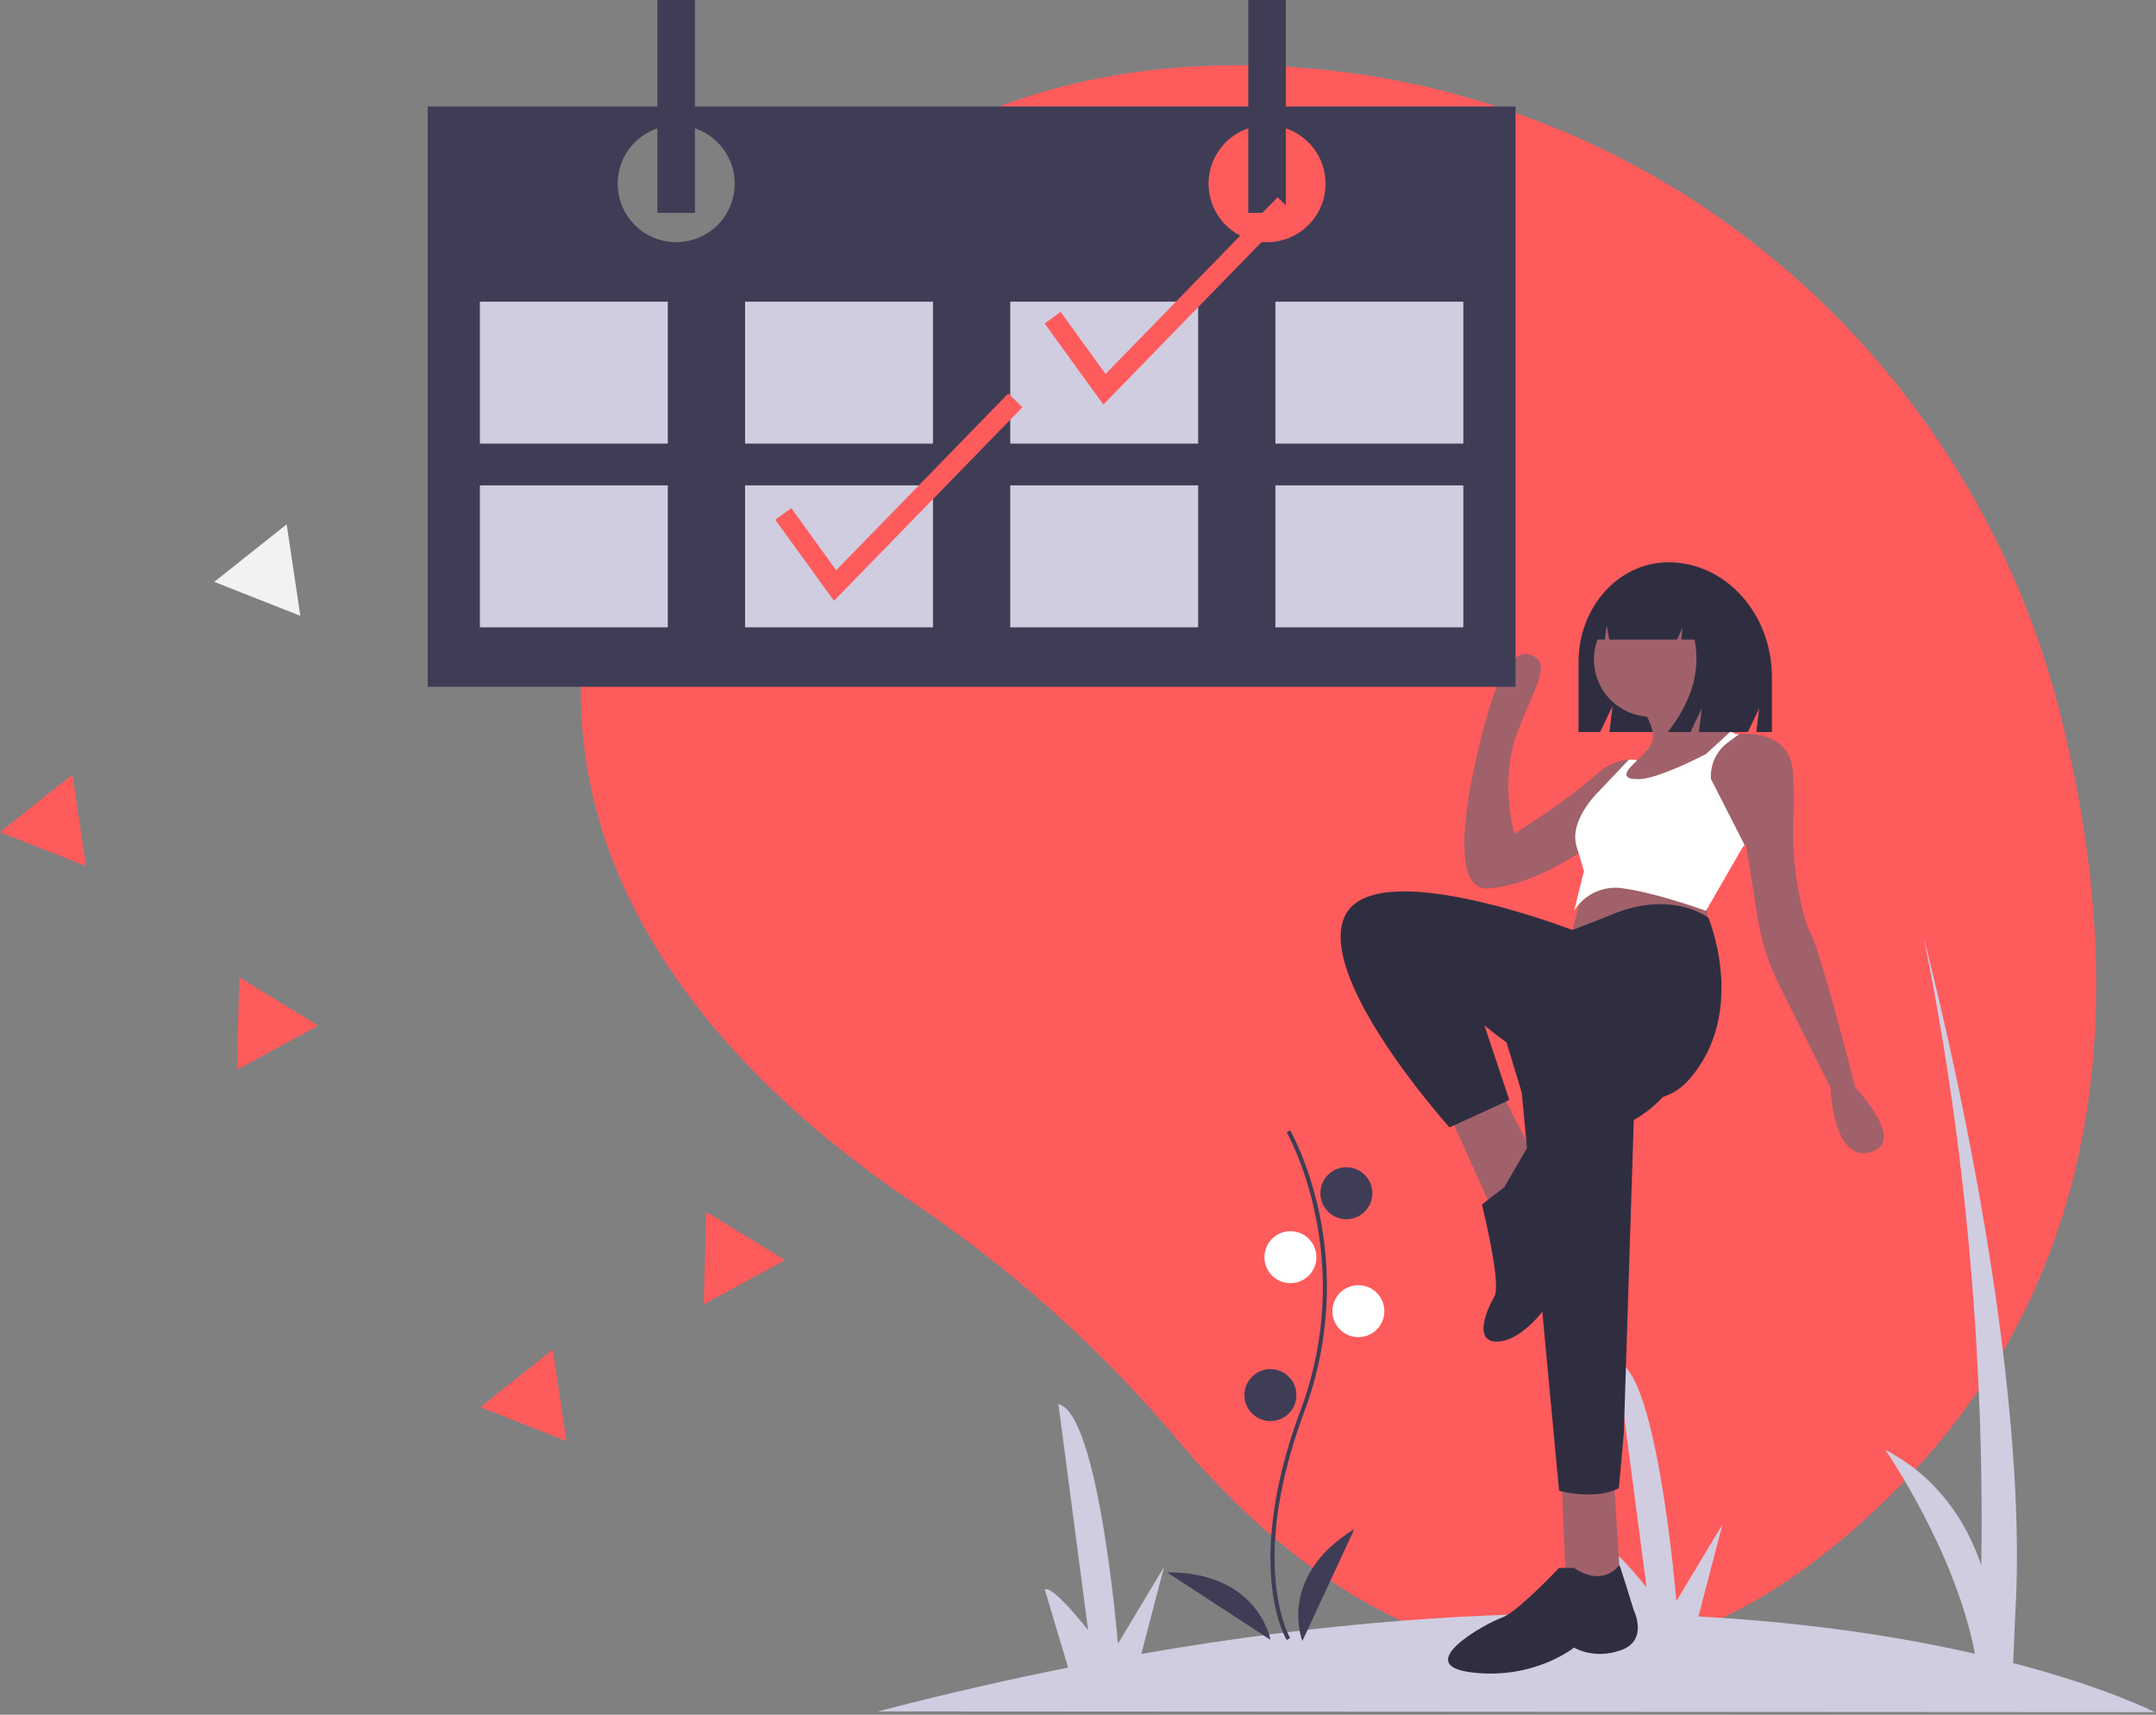 <svg xmlns="http://www.w3.org/2000/svg" width="220" height="175" viewBox="0 0 220 175">
    <rect x="0" y="0" width="220" height="175" fill="#808080" stroke="none"/>
    <g fill="none" fill-rule="nonzero">
        <path fill="#FE5B5C" d="M210.173 72.648c-9.58-37.668-42.68-64.86-81.532-65.95-20.54-.576-42.153 6.236-57.89 30.074-28.13 42.613 1.729 72.06 22.546 86.053a130.257 130.257 0 0 1 26.924 24.2c14.06 16.685 41.111 37.42 73.327 4.932 23.35-23.547 23.005-54.218 16.625-79.309z"/>
        <path fill="#D0CDE1" d="M89.589 174.666c6.728-1.752 13.196-3.242 19.405-4.47l-2.386-7.977c.83-.46 4.424 4.155 4.424 4.155l-3.029-23.07c4.149.925 6.07 24.456 6.07 24.456l4.708-7.84-2.32 8.878c19-3.318 35.394-4.347 49.175-4.1l-2.042-6.827c.83-.461 4.423 4.155 4.423 4.155l-3.028-23.07c4.148.925 6.07 24.456 6.07 24.456l4.707-7.84-2.457 9.403c11.55.634 20.96 2.152 28.219 3.808-2.036-10.61-9.16-20.814-9.16-20.814 5.481 2.848 8.33 7.485 9.804 11.782.222-13.043-.355-37.245-5.9-64.146 0 0 11.04 41.53 9.363 69.212l-.213 4.917c9.624 2.51 14.453 5.01 14.453 5.01l-130.286-.078z"/>
        <path fill="#3F3D56" d="M131.296 167.38c-.047-.077-1.151-1.92-1.534-5.748-.351-3.511-.125-9.43 2.944-17.687 5.816-15.641-1.34-28.262-1.413-28.387l.353-.205c.019.032 1.865 3.25 2.956 8.373a36.53 36.53 0 0 1-1.513 20.362c-5.806 15.614-1.49 23.006-1.445 23.08l-.348.212z"/>
        <circle cx="129.022" cy="111.987" r="2.652" fill="#FE5B5C"/>
        <circle cx="137.386" cy="121.779" r="2.652" fill="#3F3D56"/>
        <circle cx="131.674" cy="128.308" r="2.652" fill="#FFF"/>
        <circle cx="138.61" cy="133.816" r="2.652" fill="#FFF"/>
        <circle cx="129.634" cy="142.384" r="2.652" fill="#3F3D56"/>
        <path fill="#3F3D56" d="M132.898 167.477s-2.652-6.528 5.304-11.424l-5.304 11.424zM129.636 167.359s-1.207-6.942-10.549-6.883l10.549 6.883z"/>
        <path fill="#2F2E41" d="M170.25 57.386c-5.068 0-9.176 4.56-9.176 10.184v7.145h2.197l1.273-2.647-.318 2.647h14.125l1.157-2.407-.29 2.407h1.59v-5.61c0-6.472-4.727-11.719-10.558-11.719z"/>
        <path fill="#A0616A" d="M161.63 90.422l-1.523 5.843 14.224-.508-.254-4.827s-10.668-2.794-12.446-.508zM147.914 113.791l4.572 10.16 4.319-5.333-3.556-7.113zM159.345 151.131l.508 11.684h5.588l-.762-11.684z"/>
        <path fill="#2F2E41" d="M152.74 103.123l2.54 8.382 3.81 40.642s3.557 1.016 6.097-.254l.508-5.588 1.016-32.006s4.826-2.54 4.318-6.096-1.778-8.382-1.778-8.382l-16.51 3.302zM160.615 160.021h-1.524s-4.318 4.573-5.842 5.08c-1.525.509-9.399 4.827-3.049 5.589 6.35.762 10.415-2.54 10.415-2.54s2.032 1.27 4.826.254c2.794-1.016 1.27-4.064 1.27-4.064s-1.418-4.646-1.471-4.61c-.053.037-1.577 2.323-4.625.291z"/>
        <circle cx="168.489" cy="67.307" r="5.842" fill="#A0616A"/>
        <path fill="#A0616A" d="M177.126 74.928l-2.688 2.24-.36.3-.255 3.048h-9.906s1.351-1.171 2.606-2.383c.026-.028.054-.058.084-.086.17-.165.323-.318.46-.455.073-.076.145-.147.208-.213.104-.11.206-.214.307-.318a9.913 9.913 0 0 0 .734-.864l.003-.002a2.95 2.95 0 0 0 .17-.251c.762-1.27-1.016-3.81-1.016-3.81l5.588-2.795c.196 2.754 2.525 4.593 3.567 5.284.305.2.498.305.498.305z"/>
        <path fill="#A0616A" d="M190.842 117.601c-3.81 1.017-4.064-6.604-4.064-6.604l-5.2-10.4a24.052 24.052 0 0 1-2.24-6.978l-1.196-7.515-.364.434v.003l-.652.325-3.968-6.35-1.113-1.778v-2.032l3.81-1.778h1.525s.033-.005.091-.01c.701-.074 5.263-.379 5.497 4.074.092 1.747.084 3.195.036 4.331-.144 3.143.154 6.29.886 9.35.27 1.104.563 2.062.856 2.576 1.016 1.778 4.572 15.748 4.572 15.748s5.334 5.588 1.524 6.604zM167.473 77.722l-.963 1.755-.569 1.039-2.786 5.08s-.79.645-2.07 1.478c-2.129 1.385-5.619 3.285-9.106 3.602-5.589.508-.255-17.526-.255-17.526s1.779-7.113 4.319-6.35c2.54.761.508 3.301-1.27 8.128-1.778 4.826-.254 10.16-.254 10.16s5.334-3.302 8.128-5.842c1.455-1.324 2.705-1.682 3.566-1.72h.003c.285-.016.571.007.85.066.14.028.277.072.407.13z"/>
        <path fill="#D0CDE1" d="M168.316 76.198c-.01.028-.13.254-1.041 1.18.372-.37.72-.765 1.041-1.18z"/>
        <path fill="#FFF" d="M178.015 86.231l-.237.31-3.7 6.421s-4.827-1.778-8.383-2.286a4.982 4.982 0 0 0-5.078 2.279l1.014-4.057-.546-1.824c-.064-.213-.137-.45-.216-.716-.762-2.54 2.032-5.334 2.032-5.334l3.312-3.498h.003c.285-.016.571.007.85.066-.136.137-.289.29-.459.455-.03.028-.058.058-.084.086-.973.993-.467 1.27-.013 1.344.15.023.303.03.455.023 1.06.152 3.378-.777 5.08-1.555 1.159-.528 2.032-.985 2.032-.985l2.218-2.032.333-.305c.305.2.498.305.498.305h.254s.033-.005.091-.01l-1.157.858a4.3 4.3 0 0 0-1.729 3.724l3.43 6.731z"/>
        <path fill="#2F2E41" d="M164.171 93.47l-3.714 1.45s-20.163-7.8-23.211-1.45c-3.048 6.35 10.668 21.591 10.668 21.591l6.097-2.794-2.54-7.62s14.732 12.446 20.828 5.588c6.097-6.858 2.032-16.556 2.032-16.556s-3.81-3.003-10.16-.209zM153.503 121.158l-2.287 1.778s2.033 8.128 1.27 9.398c-.761 1.27-2.286 4.826.509 4.572 2.794-.254 5.842-4.572 6.096-6.096.254-1.524 2.032-6.096 2.032-6.096s3.048-7.113.762-7.367c-2.286-.254-5.927-.424-5.927-.424l-2.455 4.235zM172.858 60.191a4.812 4.812 0 0 0-3.797-1.937h-.18c-3.473 0-6.29 3.143-6.29 7.02h1.165l.188-1.43.275 1.43h6.903l.578-1.21-.144 1.21h1.358c.633 3.147-.277 6.294-2.732 9.441h2.313l1.157-2.42-.29 2.42h4.41l.868-5.568c0-4.17-2.423-7.705-5.782-8.956z"/>
        <path fill="#3F3D56" d="M131.21 10.866V0h-3.836v10.866h-56.46V0H67.08v10.866H43.643v59.23h111.003v-59.23h-23.437zM68.996 24.715A5.966 5.966 0 0 1 67.079 13.1v8.632h3.835V13.1a5.965 5.965 0 0 1-1.917 11.615zm60.295 0a5.966 5.966 0 0 1-1.918-11.615v8.632h3.835V13.1a5.965 5.965 0 0 1-1.917 11.615z"/>
        <path fill="#D0CDE1" d="M48.969 30.787h19.175v14.488H48.969zM76.028 30.787h19.175v14.488H76.028zM103.086 30.787h19.175v14.488h-19.175zM130.144 30.787h19.175v14.488h-19.175zM48.969 49.536h19.175v14.488H48.969zM76.028 49.536h19.175v14.488H76.028zM103.086 49.536h19.175v14.488h-19.175zM130.144 49.536h19.175v14.488h-19.175z"/>
        <path fill="#FE5B5C" d="M112.587 41.291l-5.994-8.277 1.633-1.182 4.588 6.336 17.555-18.036 1.444 1.405zM85.102 61.318l-5.993-8.276 1.632-1.182 4.588 6.335 17.556-18.036 1.444 1.406z"/>
        <path fill="#F2F2F2" d="M30.643 62.85l-4.39-1.733-4.391-1.732 3.696-2.936 3.695-2.937.695 4.669z"/>
        <path fill="#FE5B5C" d="M57.798 147.076l-4.39-1.733-4.391-1.732 3.695-2.936 3.696-2.937.695 4.669zM8.78 88.394L4.39 86.66 0 84.929l3.696-2.936 3.695-2.937.695 4.669zM32.471 104.676l-4.146 2.255-4.147 2.255.12-4.719.121-4.718 4.026 2.464zM80.107 128.61l-4.146 2.254-4.147 2.255.12-4.719.121-4.718 4.026 2.464z"/>
    </g>
</svg>
